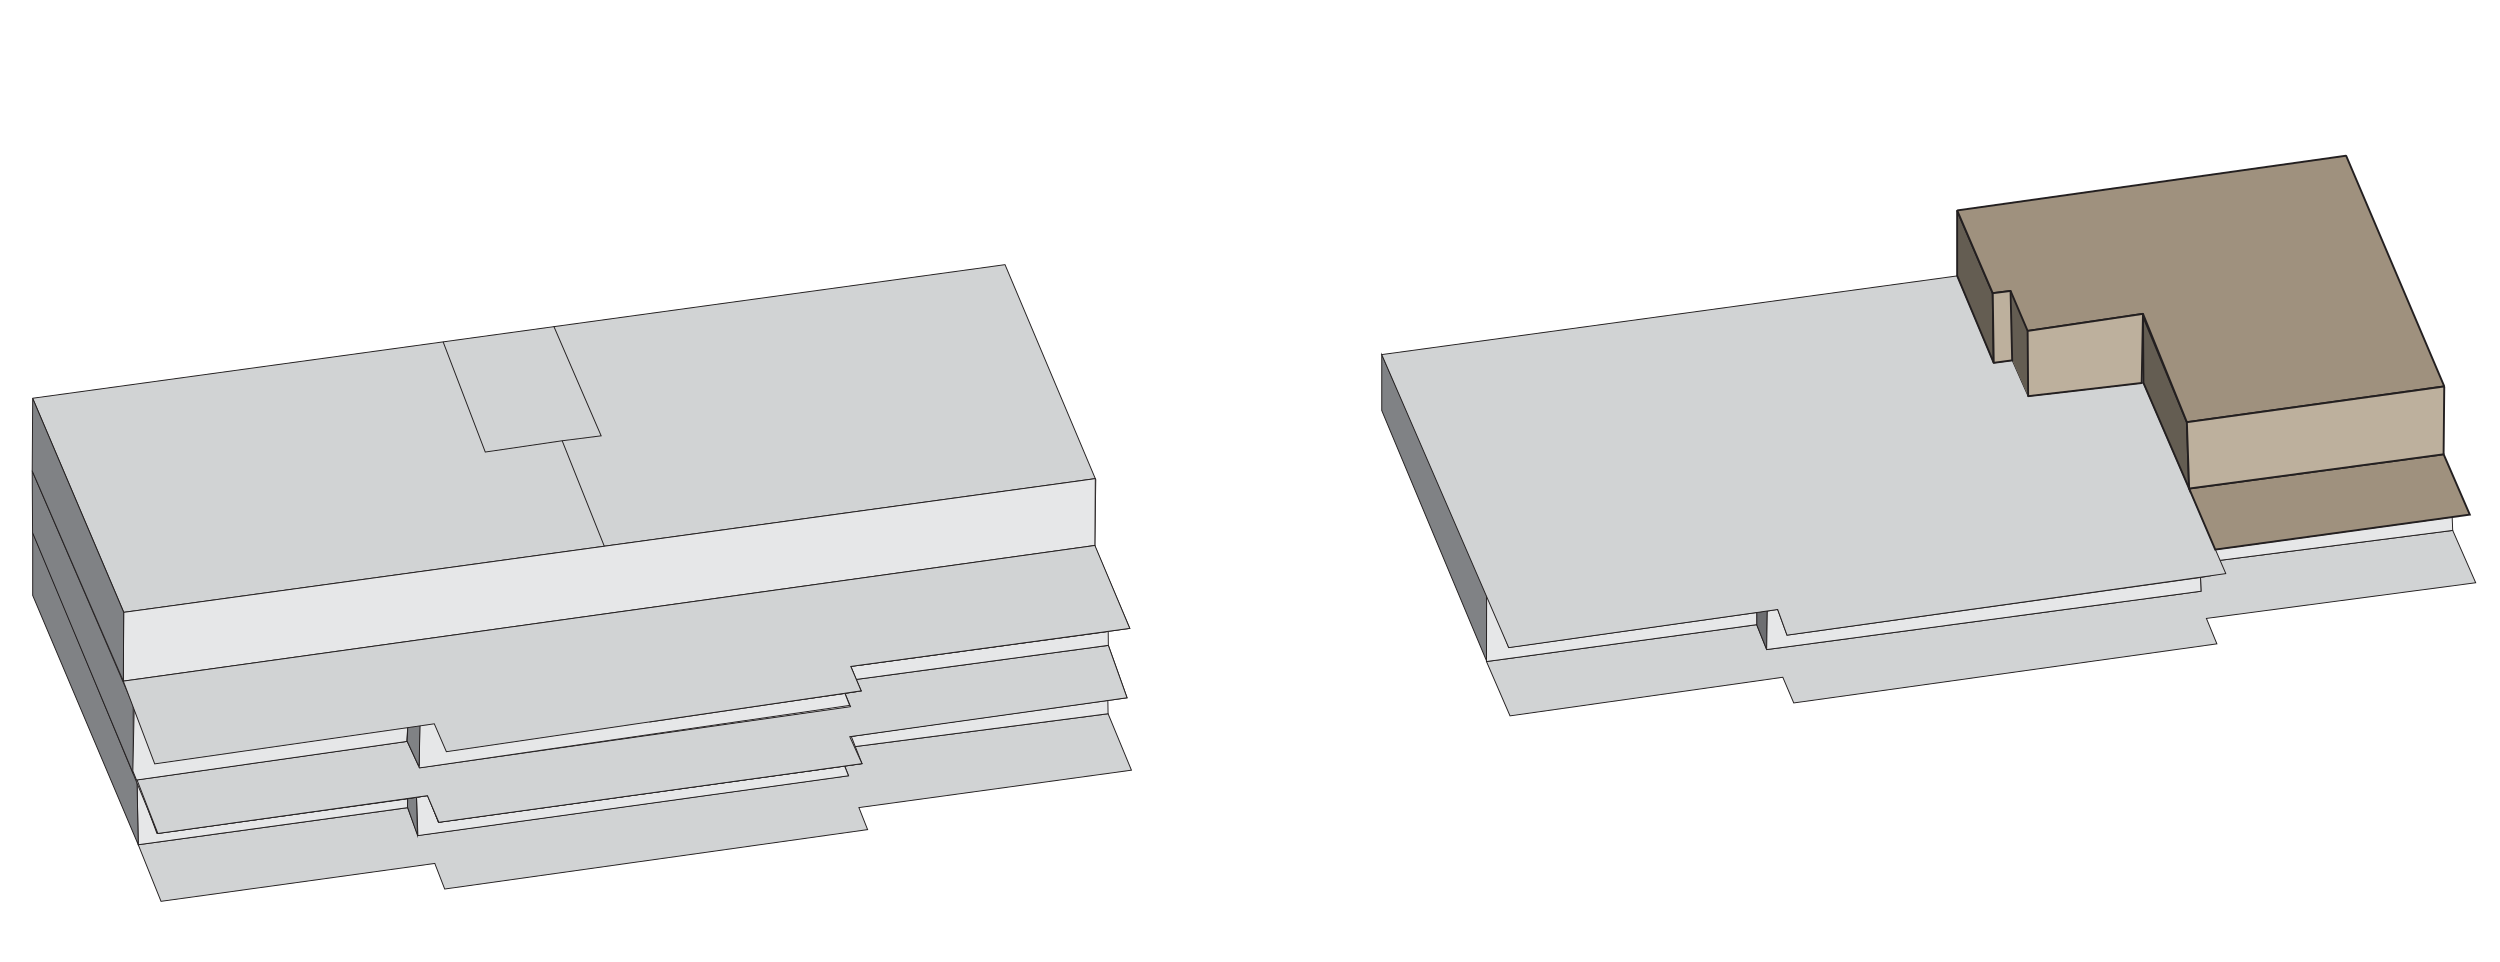 <?xml version="1.0" encoding="UTF-8"?>
<svg xmlns="http://www.w3.org/2000/svg" id="Layer_1" data-name="Layer 1" viewBox="0 0 1300 500">
  <defs>
    <style>.cls-1{fill:#808285;}.cls-1,.cls-10,.cls-11,.cls-13,.cls-14,.cls-2,.cls-3,.cls-4,.cls-5,.cls-6,.cls-7,.cls-8,.cls-9{stroke:#231f20;stroke-miterlimit:10;}.cls-1,.cls-14,.cls-2,.cls-3,.cls-4,.cls-5,.cls-6,.cls-7,.cls-8,.cls-9{stroke-width:0.5px;}.cls-2{fill:#d1d3d4;}.cls-3{fill:#6d6e71;}.cls-4{fill:#e6e7e8;}.cls-5{fill:#aea99f;}.cls-6{fill:#ddcebd;}.cls-7{fill:#8d9551;}.cls-8{fill:#e5c9a2;}.cls-9{fill:#fce3c2;}.cls-10{fill:#9f917e;}.cls-11,.cls-12{fill:#645d52;}.cls-13{fill:#bdb09d;}.cls-14{fill:none;}</style>
  </defs>
  <g id="A_OG_F" data-name="A OG F">
    <path class="cls-1" d="M773,306.92h0v36.73c0,.08-54.37-129.88-54.49-130.19h0V184.41a0,0,0,0,1,0,0Z"></path>
    <polygon class="cls-2" points="772.97 344 913.48 324.81 918.66 337.78 1144.52 307.44 1144.27 300.28 1145.12 300.16 1149.43 299.4 1148.67 297.23 1146.77 292.35 1275.4 275.81 1287.36 303.03 1147.33 321.57 1152.78 334.8 932.75 365.53 927.05 352.17 785.21 372.25 772.97 344"></polygon>
    <path class="cls-3" d="M913.48,318.5v6.33l5,12.45a.11.11,0,0,0,.21,0l.32-19.5a.11.11,0,0,0-.12-.11l-5.3.75A.12.12,0,0,0,913.48,318.5Z"></path>
    <polyline class="cls-4" points="773.69 308.39 773.06 308.67 772.97 344 913.48 324.83 913.48 318.5 784.49 336.68 773.8 308.39"></polyline>
    <polygon class="cls-4" points="1144.61 286.78 1275.13 268.85 1275.4 275.81 1146.77 292.35 1144.61 286.78"></polygon>
    <polygon class="cls-4" points="918.99 317.75 924.37 316.86 929.25 330.26 1144.27 300.28 1144.52 307.44 918.66 337.78 918.99 317.75"></polygon>
    <polygon class="cls-5" points="71.24 405.55 81.61 433.38 222.68 414.02 211.74 385.49 71.24 405.55"></polygon>
    <polygon class="cls-2" points="71.89 439.26 83.73 468.69 226.09 448.98 231.24 462.29 451.15 431.39 446.63 419.94 588.35 400.49 576.2 371.14 444.21 388.28 448.04 397.03 439.22 398.26 441.23 403.32 217.32 434.42 211.96 419.98 71.89 439.26"></polygon>
    <polygon class="cls-4" points="71.89 439.26 71.24 405.55 81.61 433.38 212 415.36 211.96 419.98 71.89 439.26"></polygon>
    <polygon class="cls-4" points="216.61 414.63 222.54 413.63 227.99 427.53 439.2 398.36 441.21 403.42 217.3 434.51 216.61 414.63"></polygon>
    <polygon class="cls-4" points="441.88 383.07 576.07 363.58 576.2 371.14 444.21 388.28 441.88 383.07"></polygon>
    <path class="cls-1" d="M17.11,277.05,71.24,405.54v0L71.89,439a.06.06,0,0,1-.11,0L17,309.61v0l0-32.52C17,277,17.08,277,17.11,277.05Z"></path>
    <path class="cls-1" d="M212,415.36l4.57-.72s0,0,0,0l.51,19.69s0,0,0,0l-5.21-14.79h0l.13-4.18Z"></path>
    <polygon class="cls-6" points="227.99 427.53 448.04 397.03 441.88 383.07 448.82 381.69 442.31 367.81 217.15 399.84 227.99 427.53"></polygon>
    <polygon class="cls-2" points="17.3 276.93 71.24 405.55 323.64 397.42 381.2 387.05 398.84 385.49 420.62 382.38 448.88 381.93 442.66 382.9 448.23 397.1 228.19 427.6 222.29 413.75 82.08 433.41 17.3 276.93"></polygon>
    <polygon class="cls-7" points="448.69 381.86 586.06 362.85 576.33 335.58 436.95 354.64 448.69 381.86"></polygon>
    <polygon class="cls-2" points="82.08 433.41 222.29 413.75 228.19 427.6 448.23 397.1 441.88 383.07 586.06 362.85 576.33 335.58 444.99 353.34 447.78 359.24 439.42 360.6 442.27 367.47 218.1 399.24 211.74 385.49 71.24 405.55 82.08 433.41"></polygon>
    <path class="cls-1" d="M16.94,277.05l-.19-32.15c0-.09,52.52,121.92,52.52,121.92s0,0,0,0l.06,35.2a.07.07,0,0,1-.14,0l-52.26-125Z"></path>
    <polygon class="cls-4" points="69.77 368.62 81.7 396.62 212.1 377.32 211.49 385.56 70.98 405.61 69.08 400.94 69.77 368.62"></polygon>
    <path class="cls-4" d="M218,399l.27-22.81,8.81-1.41,6.28,14.51,206-28.7,2.46,6.22L218.34,399.28A.27.27,0,0,1,218,399Z"></path>
    <polygon class="cls-4" points="442.4 346.53 576.27 328.38 576.33 335.58 444.99 353.34 442.4 346.53"></polygon>
    <path class="cls-1" d="M211.75,385.45l.31-7.71a.19.19,0,0,1,.16-.18l5.38-1a.68.68,0,0,1,.8.69L217.94,398a.19.19,0,0,1-.36.08l-5.82-12.57A.28.28,0,0,1,211.75,385.45Z"></path>
    <polygon class="cls-8" points="314.75 319.5 569.33 284.1 587.48 326.76 442.4 346.53 447.78 359.24 337.91 375.41 314.75 319.5"></polygon>
    <path class="cls-9" d="M315,284.17l254.17-35.24a.54.54,0,0,1,.63.55l-.5,34.15a.57.57,0,0,1-.48.54L315.38,319.41a.55.55,0,0,1-.63-.54l-.19-34.15A.55.55,0,0,1,315,284.17Z"></path>
    <path class="cls-2" d="M17.08,207.07l505.46-69.44a.08.08,0,0,1,.1.06l46.87,111.07a.1.1,0,0,1-.07.14l-505,69.51a.1.1,0,0,1-.1-.06L17,207.2A.09.09,0,0,1,17.08,207.07Z"></path>
    <polygon class="cls-4" points="64.33 318.42 569.56 248.88 569.34 283.63 64.13 354.18 64.33 318.42"></polygon>
    <polygon class="cls-2" points="64.13 354.18 569.34 283.63 587.48 326.76 442.4 346.53 447.78 359.24 232.11 390.88 225.83 376.38 80.45 397.21 64.13 354.18"></polygon>
    <path class="cls-1" d="M17.05,207.3,64.32,318.41v0L64.13,354a0,0,0,0,1-.09,0L16.75,244.9h0L17,207.32A0,0,0,0,1,17.05,207.3Z"></path>
    <path class="cls-2" d="M1114.54,199.05l-59.87,7a.06.06,0,0,1-.06,0l-8.26-18.6s0,0-.06,0l-9.51,1.28a0,0,0,0,1-.06,0l-19-45.25a0,0,0,0,0-.05,0l-299.13,40.9a.06.06,0,0,0,0,.08l66,152.3s0,0,0,0l139.79-19.8a.06.06,0,0,1,.06,0l4.86,13.32a0,0,0,0,0,0,0l228.14-32a0,0,0,0,0,0-.07l-42.87-99.13A.06.06,0,0,0,1114.54,199.05Z"></path>
    <polygon class="cls-10" points="1138.34 254.04 1270.67 236.19 1284.29 267.6 1151.92 285.78 1138.34 254.04"></polygon>
    <path class="cls-11" d="M1017.72,143.34V109.71a.06.06,0,0,1,.12,0l18.37,42.76a0,0,0,0,0,0,0l.51,35.89a.06.06,0,0,1-.12,0l-18.89-45Z"></path>
    <path class="cls-12" d="M1045.93,152.32l8.43,19.74a.43.43,0,0,1,0,.05l.25,33.34a.13.13,0,0,1-.24.05l-8-18.09a.11.11,0,0,1,0,0l-.64-35A.12.12,0,0,1,1045.93,152.32Z"></path>
    <polygon class="cls-11" points="1114.35 164.39 1137.17 219.54 1138.34 254.04 1114.58 199.05 1114.35 164.39"></polygon>
    <path class="cls-10" d="M1018.15,109.36,1219.72,81a.36.36,0,0,1,.36.2l50.77,119.31a.34.34,0,0,1-.26.46L1137.43,219.5a.32.32,0,0,1-.35-.2l-22.63-55.86a.33.33,0,0,0-.35-.2l-59.48,8.81a.33.33,0,0,1-.35-.2l-8.67-20.32a.33.33,0,0,0-.35-.2l-8.79,1.1a.32.32,0,0,1-.34-.2l-18.23-42.41A.33.33,0,0,1,1018.15,109.36Z"></path>
    <path class="cls-13" d="M1036.3,152.45l9.09-1.14a.1.1,0,0,1,.11.1l.83,35.88a.1.1,0,0,1-.09.1l-9.4,1.27a.09.09,0,0,1-.11-.09l-.51-36A.1.1,0,0,1,1036.3,152.45Z"></path>
    <path class="cls-13" d="M1054.47,172.07l59.74-8.85a.12.12,0,0,1,.14.12l-.66,35.71a.11.11,0,0,1-.11.11L1054.76,206a.12.12,0,0,1-.13-.12l-.26-33.73A.12.12,0,0,1,1054.47,172.07Z"></path>
    <path class="cls-13" d="M1137.46,219.5,1270.64,201a.32.32,0,0,1,.37.32l-.34,34.64a.32.32,0,0,1-.28.32L1138.7,254a.33.33,0,0,1-.37-.31l-1.15-33.85A.33.33,0,0,1,1137.46,219.5Z"></path>
  </g>
  <g id="LINIJE_1" data-name="LINIJE 1">
    <polyline class="cls-14" points="230.42 177.76 252.34 235.06 292.33 229.19 312.6 226.63 287.97 169.66"></polyline>
    <line class="cls-14" x1="314.26" y1="284.08" x2="292.33" y2="229.19"></line>
  </g>
</svg>
